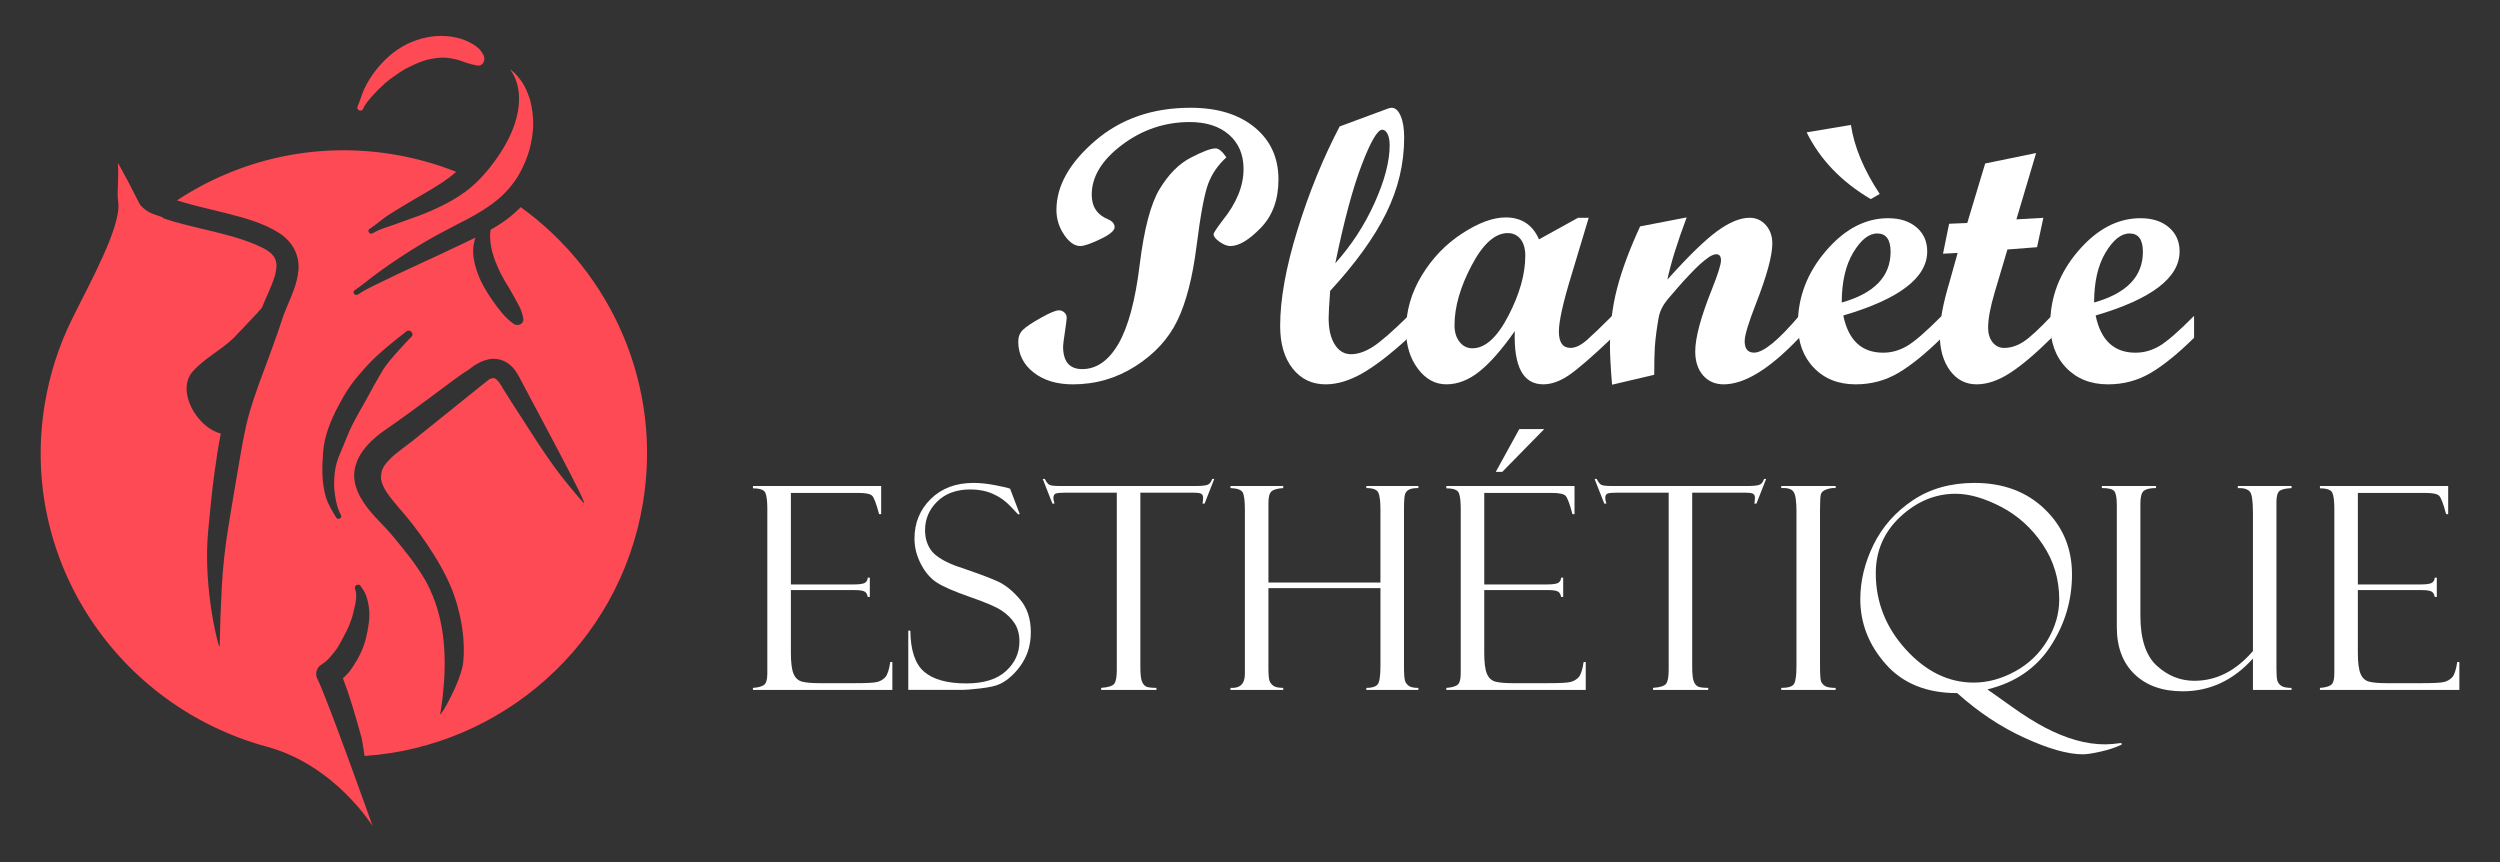 <?xml version="1.0" encoding="utf-8"?>
<!-- Generator: Adobe Illustrator 16.0.0, SVG Export Plug-In . SVG Version: 6.00 Build 0)  -->
<!DOCTYPE svg PUBLIC "-//W3C//DTD SVG 1.1//EN" "http://www.w3.org/Graphics/SVG/1.1/DTD/svg11.dtd">
<svg version="1.1" id="Calque_1" xmlns="http://www.w3.org/2000/svg" xmlns:xlink="http://www.w3.org/1999/xlink" x="0px" y="0px"
	 width="174px" height="60px" viewBox="0 0 174 60" enable-background="new 0 0 174 60" xml:space="preserve">
<rect x="0" y="0" width="174" height="60" fill="#333333" stroke="none"/>
<g>
	<g>
		<g>
			<path fill="#FFFFFF" d="M85.356,10.952c-0.578,0.522-0.999,1.131-1.262,1.827c-0.263,0.695-0.535,2.143-0.813,4.341
				c-0.278,2.199-0.725,3.931-1.34,5.197c-0.615,1.266-1.585,2.321-2.908,3.166c-1.323,0.845-2.777,1.268-4.363,1.268
				c-1.125,0-2.038-0.279-2.743-0.836c-0.703-0.558-1.056-1.27-1.056-2.138c0-0.327,0.102-0.595,0.305-0.803
				c0.204-0.208,0.62-0.489,1.249-0.843c0.628-0.354,1.052-0.531,1.274-0.531c0.15,0,0.279,0.051,0.385,0.153
				s0.159,0.223,0.159,0.365c0,0.088-0.042,0.416-0.125,0.982c-0.085,0.567-0.127,0.903-0.127,1.009
				c0,1.054,0.443,1.581,1.328,1.581c1.001,0,1.841-0.587,2.522-1.759c0.682-1.173,1.175-3.005,1.48-5.496
				c0.305-2.492,0.768-4.251,1.388-5.277c0.619-1.026,1.342-1.755,2.17-2.184c0.827-0.43,1.4-0.645,1.72-0.645
				C84.821,10.328,85.073,10.536,85.356,10.952z M82.86,7.5c1.867,0,3.354,0.454,4.461,1.361c1.106,0.907,1.66,2.118,1.66,3.631
				c0,1.398-0.41,2.521-1.229,3.365c-0.818,0.846-1.524,1.268-2.117,1.268c-0.221,0-0.472-0.097-0.75-0.292
				c-0.279-0.195-0.418-0.372-0.418-0.532c0-0.088,0.208-0.407,0.624-0.956c0.973-1.204,1.46-2.398,1.46-3.584
				c0-1-0.337-1.794-1.008-2.384c-0.674-0.587-1.585-0.882-2.736-0.882c-1.735,0-3.305,0.53-4.712,1.587
				c-1.407,1.058-2.111,2.214-2.111,3.472c0,0.832,0.38,1.402,1.142,1.712c0.301,0.133,0.451,0.315,0.451,0.544
				c0,0.239-0.332,0.519-0.996,0.836c-0.664,0.318-1.128,0.478-1.394,0.478c-0.398,0-0.774-0.264-1.128-0.79s-0.531-1.1-0.531-1.719
				c0-1.664,0.894-3.266,2.683-4.806C77.997,8.27,80.214,7.5,82.86,7.5z"/>
			<path fill="#FFFFFF" d="M98.021,23.511c-1.203,1.106-2.258,1.923-3.166,2.449c-0.908,0.527-1.772,0.79-2.597,0.79
				c-0.946,0-1.711-0.367-2.291-1.102c-0.579-0.735-0.868-1.721-0.868-2.96c0-1.858,0.401-4.089,1.207-6.691
				c0.805-2.602,1.783-5.001,2.935-7.197l3.372-1.248c0.107-0.034,0.188-0.052,0.24-0.052c0.258,0,0.467,0.188,0.631,0.564
				s0.246,0.883,0.246,1.52c0,1.805-0.416,3.553-1.248,5.244s-2.133,3.496-3.903,5.417c-0.07,0.921-0.106,1.553-0.106,1.898
				c0,0.771,0.141,1.381,0.426,1.832c0.283,0.452,0.66,0.678,1.129,0.678c0.478,0,0.986-0.173,1.525-0.518
				c0.541-0.346,1.363-1.063,2.469-2.151V23.511L98.021,23.511z M92.938,18.32c1.123-1.249,2.035-2.65,2.734-4.201
				c0.698-1.551,1.049-2.885,1.049-4.002c0-0.328-0.049-0.591-0.146-0.791c-0.098-0.199-0.223-0.298-0.372-0.298
				c-0.327,0-0.804,0.815-1.427,2.446C94.152,13.104,93.539,15.386,92.938,18.32z"/>
			<path fill="#FFFFFF" d="M112.2,23.511c-1.417,1.346-2.431,2.221-3.04,2.628c-0.61,0.407-1.195,0.61-1.752,0.61
				c-1.399,0-2.059-1.234-1.979-3.703c-0.886,1.266-1.703,2.199-2.451,2.8c-0.748,0.602-1.52,0.903-2.316,0.903
				c-0.778,0-1.439-0.364-1.985-1.095c-0.544-0.73-0.815-1.626-0.815-2.688c0-1.327,0.365-2.593,1.095-3.797
				c0.729-1.203,1.666-2.177,2.808-2.92c1.143-0.744,2.15-1.116,3.027-1.116c1.105,0,1.88,0.51,2.322,1.527l2.715-1.5h0.744
				l-1.17,3.891c-0.604,1.956-0.905,3.297-0.905,4.022c0,0.761,0.271,1.141,0.81,1.141c0.346,0,0.726-0.184,1.143-0.551
				c0.414-0.367,1-0.927,1.751-1.679V23.511z M102.482,24.241c0.886,0,1.72-0.754,2.502-2.264c0.783-1.509,1.176-2.901,1.176-4.175
				c0-0.496-0.111-0.883-0.332-1.162c-0.223-0.278-0.518-0.417-0.891-0.417c-0.883,0-1.723,0.752-2.515,2.256
				s-1.188,2.89-1.188,4.156c0,0.478,0.117,0.865,0.353,1.162C101.82,24.093,102.12,24.241,102.482,24.241z"/>
			<path fill="#FFFFFF" d="M125.225,23.511c-2.045,2.16-3.797,3.239-5.258,3.239c-0.592,0-1.07-0.208-1.434-0.624
				s-0.545-0.974-0.545-1.673c0-0.947,0.39-2.395,1.169-4.341c0.416-1.044,0.624-1.708,0.624-1.992c0-0.283-0.111-0.424-0.332-0.424
				c-0.124,0-0.287,0.063-0.491,0.186c-0.187,0.124-0.401,0.296-0.649,0.518c-0.222,0.204-0.47,0.452-0.744,0.744
				c-0.238,0.247-0.496,0.53-0.771,0.849l-0.743,0.863c-0.326,0.398-0.531,0.819-0.611,1.261c-0.133,0.752-0.222,1.442-0.266,2.071
				c-0.025,0.469-0.04,1.102-0.04,1.898l-2.935,0.69c-0.098-1.195-0.146-2.085-0.146-2.669c0-1.424,0.168-2.774,0.499-4.048
				c0.332-1.274,0.865-2.709,1.601-4.302l3.238-0.625c-0.682,1.832-1.127,3.275-1.341,4.328c1.45-1.619,2.603-2.741,3.454-3.366
				c0.854-0.624,1.611-0.936,2.273-0.936c0.451,0,0.826,0.17,1.127,0.511c0.3,0.339,0.449,0.767,0.449,1.278
				c0,0.849-0.381,2.247-1.141,4.194c-0.521,1.336-0.783,2.204-0.783,2.603c0,0.534,0.219,0.8,0.652,0.8
				c0.646,0,1.695-0.854,3.141-2.563v1.53H125.225z"/>
			<path fill="#FFFFFF" d="M135.143,23.511c-1.125,1.106-2.133,1.923-3.027,2.449c-0.895,0.527-1.881,0.79-2.961,0.79
				c-1.203,0-2.176-0.385-2.913-1.155c-0.74-0.77-1.109-1.784-1.109-3.04c0-1.876,0.651-3.573,1.952-5.092
				c1.3-1.518,2.743-2.276,4.328-2.276c0.822,0,1.48,0.212,1.979,0.637c0.496,0.425,0.742,0.983,0.742,1.673
				c0,1.833-1.947,3.319-5.841,4.46c0.354,1.727,1.278,2.59,2.774,2.59c0.584,0,1.142-0.157,1.672-0.472
				c0.531-0.313,1.332-1.011,2.404-2.09V23.511z M130.828,13.501l-0.625,0.357c-2.044-1.211-3.531-2.761-4.46-4.646l3.08-0.518
				C129.051,10.217,129.719,11.819,130.828,13.501z M128.186,21.055c2.266-0.638,3.399-1.815,3.399-3.531
				c0-0.85-0.312-1.275-0.931-1.275c-0.584,0-1.141,0.445-1.672,1.334C128.45,18.472,128.186,19.63,128.186,21.055z"/>
			<path fill="#FFFFFF" d="M142.79,23.511c-1.115,1.106-2.081,1.923-2.896,2.449c-0.813,0.527-1.588,0.79-2.324,0.79
				c-0.76,0-1.377-0.321-1.852-0.962c-0.473-0.642-0.71-1.484-0.71-2.529c0-0.92,0.228-2.135,0.681-3.645l0.563-2.01l-1.019,0.053
				l0.425-2.084l1.263-0.053l1.247-4.142l3.546-0.728l-1.373,4.617l1.875-0.106l-0.438,2.044l-2.061,0.159l-0.885,2.975
				c-0.307,1.034-0.46,1.856-0.46,2.468c0,0.416,0.104,0.754,0.312,1.016c0.209,0.261,0.477,0.392,0.805,0.392
				c0.451,0,0.9-0.144,1.343-0.431c0.442-0.288,1.095-0.887,1.955-1.799v1.526H142.79z"/>
			<path fill="#FFFFFF" d="M152.706,23.511c-1.123,1.106-2.131,1.923-3.026,2.449c-0.894,0.527-1.882,0.79-2.961,0.79
				c-1.203,0-2.175-0.385-2.914-1.155c-0.74-0.77-1.107-1.784-1.107-3.04c0-1.876,0.648-3.573,1.951-5.092
				c1.302-1.518,2.744-2.276,4.328-2.276c0.822,0,1.482,0.212,1.979,0.637c0.496,0.425,0.744,0.983,0.744,1.673
				c0,1.833-1.949,3.319-5.843,4.46c0.354,1.727,1.279,2.59,2.776,2.59c0.582,0,1.142-0.157,1.673-0.472
				c0.53-0.313,1.33-1.011,2.401-2.09v1.526H152.706z M145.75,21.055c2.266-0.638,3.396-1.815,3.396-3.531
				c0-0.85-0.311-1.275-0.929-1.275c-0.585,0-1.142,0.445-1.673,1.334S145.75,19.63,145.75,21.055z"/>
		</g>
		<g>
			<path fill="#FFFFFF" d="M52.406,33.989v-0.164h8.923v1.957h-0.145c-0.192-0.728-0.354-1.154-0.487-1.283
				c-0.131-0.127-0.455-0.192-0.968-0.192h-4.683v6.37h4.346c0.43,0,0.703-0.04,0.819-0.12c0.115-0.08,0.176-0.197,0.183-0.353
				h0.145v1.34h-0.145c-0.032-0.187-0.108-0.312-0.226-0.376c-0.119-0.064-0.339-0.098-0.66-0.098h-4.462v4.386
				c0,0.662,0.061,1.14,0.183,1.433c0.123,0.293,0.316,0.475,0.582,0.549c0.267,0.073,0.669,0.11,1.208,0.11h2.501
				c0.795,0,1.304-0.026,1.525-0.082c0.222-0.055,0.409-0.161,0.563-0.325c0.154-0.162,0.273-0.519,0.356-1.066h0.144v1.945h-9.704
				v-0.144c0.327-0.021,0.577-0.082,0.747-0.188c0.17-0.105,0.255-0.379,0.255-0.822V35.404c0-0.521-0.045-0.887-0.135-1.1
				C53.184,34.094,52.895,33.989,52.406,33.989z"/>
			<path fill="#FFFFFF" d="M70.301,34.008l0.674,1.773L70.86,35.8c0-0.007-0.179-0.196-0.536-0.569
				c-0.356-0.373-0.764-0.66-1.223-0.86c-0.46-0.203-0.979-0.306-1.556-0.306c-0.97,0-1.74,0.279-2.309,0.836
				c-0.568,0.556-0.852,1.225-0.852,2.009c0,0.521,0.133,0.975,0.399,1.362c0.267,0.39,0.823,0.752,1.671,1.088
				c1.457,0.492,2.454,0.861,2.991,1.107c0.536,0.246,1.054,0.666,1.552,1.256c0.498,0.592,0.748,1.35,0.748,2.272
				c0,0.386-0.044,0.752-0.135,1.103c-0.091,0.35-0.235,0.687-0.434,1.012c-0.2,0.322-0.438,0.617-0.718,0.885
				c-0.28,0.267-0.564,0.469-0.853,0.605c-0.29,0.14-0.746,0.242-1.369,0.313c-0.622,0.071-1.034,0.104-1.232,0.104h-3.788v-4.123
				h0.144c0.014,1.369,0.333,2.322,0.964,2.862c0.629,0.54,1.608,0.81,2.938,0.81c1.209,0,2.125-0.287,2.751-0.858
				c0.627-0.571,0.939-1.258,0.939-2.062c0-0.487-0.108-0.904-0.327-1.248s-0.524-0.646-0.916-0.905
				c-0.393-0.261-1.133-0.577-2.225-0.953c-1.085-0.381-1.848-0.714-2.289-0.999c-0.44-0.286-0.808-0.716-1.104-1.29
				c-0.296-0.575-0.444-1.16-0.444-1.758c0-1.099,0.377-2.021,1.133-2.765c0.755-0.744,1.746-1.117,2.973-1.117
				c0.476,0,0.988,0.056,1.542,0.164c0.553,0.109,0.861,0.181,0.925,0.213C70.25,34.002,70.275,34.008,70.301,34.008z"/>
			<path fill="#FFFFFF" d="M84.513,33.333L83.84,35.05h-0.145c0.026-0.104,0.038-0.241,0.038-0.415c0-0.146-0.052-0.242-0.158-0.283
				c-0.106-0.043-0.273-0.063-0.505-0.063h-3.701V46.43c0,0.5,0.04,0.842,0.12,1.025c0.08,0.184,0.19,0.299,0.327,0.348
				c0.138,0.047,0.361,0.072,0.67,0.072v0.143h-3.845v-0.143c0.481-0.033,0.783-0.126,0.906-0.279
				c0.122-0.154,0.183-0.476,0.183-0.964V34.288h-3.548c-0.359,0-0.594,0.021-0.702,0.063c-0.109,0.041-0.163,0.146-0.163,0.313
				c0,0.084,0.024,0.213,0.077,0.387h-0.145l-0.674-1.717h0.145c0.115,0.232,0.229,0.371,0.341,0.42
				c0.112,0.048,0.354,0.072,0.727,0.072h9.417c0.372,0,0.64-0.024,0.803-0.072c0.164-0.049,0.285-0.188,0.361-0.42L84.513,33.333
				L84.513,33.333z"/>
			<path fill="#FFFFFF" d="M96.078,40.936h-7.796v5.457c0,0.515,0.024,0.84,0.073,0.982c0.047,0.141,0.138,0.259,0.27,0.355
				c0.132,0.096,0.361,0.145,0.689,0.145v0.143h-3.672v-0.143c0.668,0.045,1.002-0.279,1.002-0.975V35.491
				c0-0.648-0.053-1.06-0.159-1.232c-0.105-0.173-0.387-0.27-0.843-0.288v-0.146h3.672v0.146c-0.405,0.024-0.678,0.103-0.819,0.229
				c-0.142,0.129-0.212,0.393-0.212,0.791v5.551h7.796v-5.079c0-0.577-0.05-0.972-0.149-1.181c-0.101-0.208-0.378-0.313-0.834-0.313
				v-0.145h3.623v0.145c-0.285,0-0.498,0.033-0.639,0.102c-0.141,0.066-0.234,0.172-0.286,0.313c-0.051,0.142-0.076,0.5-0.076,1.078
				v10.892c0,0.561,0.025,0.907,0.076,1.045c0.052,0.139,0.14,0.252,0.267,0.344c0.127,0.089,0.348,0.135,0.658,0.135v0.143h-3.623
				v-0.143c0.393,0,0.654-0.082,0.786-0.242s0.198-0.592,0.198-1.299v-5.4H96.078z"/>
			<path fill="#FFFFFF" d="M100.664,33.989v-0.164h8.923v1.957h-0.146c-0.191-0.728-0.354-1.154-0.484-1.283
				c-0.133-0.127-0.456-0.192-0.969-0.192h-4.684v6.37h4.346c0.431,0,0.703-0.04,0.82-0.12c0.114-0.08,0.176-0.197,0.182-0.353
				h0.146v1.34h-0.146c-0.031-0.187-0.106-0.312-0.225-0.376c-0.119-0.064-0.339-0.098-0.66-0.098h-4.463v4.386
				c0,0.662,0.062,1.14,0.184,1.433c0.123,0.293,0.316,0.475,0.582,0.549c0.267,0.073,0.668,0.11,1.209,0.11h2.502
				c0.795,0,1.304-0.026,1.523-0.082c0.221-0.055,0.41-0.161,0.564-0.325c0.152-0.162,0.271-0.519,0.355-1.066h0.145v1.945h-9.704
				v-0.144c0.328-0.021,0.577-0.082,0.747-0.188c0.17-0.105,0.256-0.379,0.256-0.822V35.404c0-0.521-0.045-0.887-0.135-1.1
				C101.441,34.094,101.152,33.989,100.664,33.989z M105.743,29.864h1.735l-2.92,2.978h-0.453L105.743,29.864z"/>
			<path fill="#FFFFFF" d="M122.923,33.333l-0.674,1.717h-0.146c0.026-0.104,0.039-0.241,0.039-0.415
				c0-0.146-0.054-0.242-0.16-0.283c-0.105-0.043-0.273-0.063-0.504-0.063h-3.701V46.43c0,0.5,0.041,0.842,0.121,1.025
				s0.188,0.299,0.328,0.348c0.137,0.047,0.36,0.072,0.668,0.072v0.143h-3.844v-0.143c0.481-0.033,0.784-0.126,0.906-0.279
				c0.122-0.154,0.184-0.476,0.184-0.964V34.288h-3.549c-0.359,0-0.593,0.021-0.701,0.063c-0.108,0.041-0.164,0.146-0.164,0.313
				c0,0.084,0.025,0.213,0.078,0.387h-0.146l-0.675-1.717h0.146c0.115,0.232,0.229,0.371,0.343,0.42
				c0.11,0.048,0.354,0.072,0.726,0.072h9.418c0.372,0,0.64-0.024,0.803-0.072c0.164-0.049,0.285-0.188,0.36-0.42L122.923,33.333
				L122.923,33.333z"/>
			<path fill="#FFFFFF" d="M127.762,33.825v0.146c-0.187-0.021-0.395,0.01-0.621,0.086c-0.229,0.077-0.363,0.188-0.406,0.338
				c-0.041,0.148-0.062,0.498-0.062,1.051v10.891c0,0.59,0.024,0.951,0.072,1.082c0.048,0.132,0.142,0.242,0.278,0.328
				c0.14,0.087,0.385,0.131,0.738,0.131v0.143h-3.787v-0.143c0.476,0,0.771-0.092,0.887-0.275s0.173-0.599,0.173-1.248V35.566
				c0-0.674-0.063-1.114-0.193-1.322c-0.128-0.208-0.418-0.301-0.866-0.273v-0.146H127.762z"/>
			<path fill="#FFFFFF" d="M138.332,47.979c0.007,0.021,0.104,0.092,0.289,0.213l1.494,1.062c0.816,0.578,1.572,1.049,2.269,1.412
				c0.697,0.362,1.394,0.646,2.087,0.844c0.693,0.199,1.385,0.298,2.071,0.298c0.265,0,0.633-0.031,1.108-0.097l0.019,0.116
				c-0.403,0.191-0.886,0.354-1.444,0.48c-0.56,0.129-0.979,0.193-1.263,0.193c-1.028,0-2.374-0.379-4.038-1.139
				c-1.664-0.758-3.232-1.799-4.703-3.121c-2.125,0-3.781-0.67-4.968-2.01c-1.185-1.34-1.776-2.849-1.776-4.523
				c0-1.277,0.307-2.543,0.92-3.793c0.612-1.249,1.521-2.277,2.726-3.088c1.205-0.809,2.64-1.215,4.303-1.215
				c1.998,0,3.628,0.609,4.89,1.826c1.264,1.219,1.895,2.731,1.895,4.543c0,1.813-0.5,3.479-1.499,5.008
				C141.712,46.514,140.253,47.511,138.332,47.979z M137.368,47.508c0.978,0,1.94-0.262,2.891-0.785
				c0.951-0.522,1.699-1.244,2.246-2.162c0.545-0.92,0.818-1.865,0.818-2.834c0-1.406-0.38-2.681-1.142-3.82
				c-0.761-1.141-1.727-2.018-2.896-2.627c-1.169-0.61-2.229-0.914-3.18-0.914c-1.406,0-2.684,0.529-3.83,1.589
				c-1.146,1.062-1.721,2.378-1.721,3.95c0,1.998,0.699,3.767,2.096,5.302C134.048,46.741,135.62,47.508,137.368,47.508z"/>
			<path fill="#FFFFFF" d="M159.493,48.018h-2.688v-2.186c-1.367,1.521-2.996,2.282-4.892,2.282c-1.404,0-2.521-0.396-3.345-1.185
				c-0.825-0.789-1.237-1.884-1.237-3.277v-8.498c0-0.514-0.062-0.842-0.185-0.979c-0.121-0.137-0.405-0.207-0.856-0.207v-0.145
				h3.769v0.145c-0.396,0-0.679,0.063-0.843,0.188s-0.245,0.423-0.245,0.893v7.795c0,1.633,0.383,2.797,1.145,3.493
				c0.766,0.696,1.633,1.046,2.607,1.046c1.534,0,2.895-0.689,4.082-2.072v-9.606c0-0.843-0.072-1.341-0.224-1.498
				c-0.146-0.158-0.377-0.235-0.692-0.235h-0.136v-0.146h3.74v0.146c-0.466,0.024-0.757,0.103-0.871,0.229
				c-0.121,0.129-0.181,0.372-0.181,0.731v11.555c0,0.457,0.021,0.757,0.066,0.896c0.045,0.143,0.137,0.258,0.275,0.352
				s0.375,0.142,0.709,0.142L159.493,48.018L159.493,48.018z"/>
			<path fill="#FFFFFF" d="M161.468,33.989v-0.164h8.925v1.957h-0.146c-0.19-0.728-0.354-1.154-0.488-1.283
				c-0.131-0.127-0.452-0.192-0.967-0.192h-4.685v6.37h4.347c0.432,0,0.703-0.04,0.817-0.12c0.115-0.08,0.179-0.197,0.185-0.353
				h0.146v1.34h-0.146c-0.031-0.187-0.104-0.312-0.228-0.376c-0.117-0.064-0.338-0.098-0.658-0.098h-4.463v4.386
				c0,0.662,0.062,1.14,0.185,1.433c0.121,0.293,0.313,0.475,0.582,0.549c0.267,0.073,0.668,0.11,1.207,0.11h2.502
				c0.795,0,1.306-0.026,1.524-0.082c0.221-0.055,0.408-0.161,0.564-0.325c0.152-0.162,0.271-0.519,0.354-1.066h0.146v1.945h-9.703
				v-0.144c0.328-0.021,0.576-0.082,0.748-0.188c0.17-0.105,0.254-0.379,0.254-0.822V35.404c0-0.521-0.045-0.887-0.135-1.1
				C162.245,34.094,161.956,33.989,161.468,33.989z"/>
		</g>
	</g>
	<g>
		<path fill="#FE4A55" d="M18.589,51.975c4.738,1.285,7.347,5.525,7.347,5.525s-3.092-8.709-3.844-10.25
			c-0.007-0.014-0.014-0.027-0.021-0.041c-0.155-0.309-0.026-0.756,0.275-0.936c0.104-0.063,0.194-0.138,0.29-0.209
			c0.041-0.031,0.082-0.064,0.121-0.099c0.006-0.006,0.012-0.012,0.02-0.021c0.184-0.182,0.356-0.379,0.51-0.586
			c0.052-0.067,0.104-0.139,0.153-0.209c0.015-0.022,0.07-0.107,0.084-0.127c0.062-0.102,0.122-0.201,0.178-0.305
			c0.144-0.263,0.277-0.531,0.416-0.797c0.145-0.279,0.261-0.572,0.358-0.871c0.009-0.027,0.018-0.055,0.026-0.08
			c0.002-0.01,0.005-0.019,0.008-0.031c0.019-0.067,0.038-0.137,0.055-0.207c0.032-0.135,0.067-0.27,0.099-0.403
			c0.102-0.418,0.204-0.931,0.045-1.347c-0.085-0.221,0.243-0.412,0.388-0.2c0.141,0.204,0.312,0.448,0.39,0.682
			c0.097,0.291,0.163,0.589,0.198,0.892c0.08,0.672-0.056,1.365-0.204,2.017c-0.165,0.729-0.509,1.405-0.921,2.034
			c-0.157,0.238-0.332,0.466-0.542,0.666c-0.051,0.049-0.102,0.094-0.152,0.137c0.511,1.318,0.889,2.671,1.267,4.023
			c0.065,0.232,0.154,0.761,0.243,1.383c9.523-0.646,17.716-7.737,19.365-17.563c1.376-8.198-2.176-16.085-8.497-20.632
			c-0.221,0.223-0.455,0.434-0.699,0.633c-0.44,0.358-0.91,0.663-1.399,0.938c-0.048,0.319-0.044,0.647,0.001,0.954
			c0.023,0.155,0.047,0.308,0.084,0.461c0.005,0.019,0.043,0.166,0.041,0.164c0.019,0.061,0.04,0.122,0.058,0.184
			c0.083,0.291,0.196,0.568,0.317,0.846c0.134,0.307,0.286,0.605,0.454,0.896c0.015,0.025,0.029,0.05,0.043,0.075
			c0.006,0.009,0.014,0.023,0.026,0.043c0.044,0.073,0.09,0.146,0.136,0.219c0.112,0.178,0.21,0.364,0.317,0.546
			c0.003,0.005,0.006,0.01,0.01,0.016c0.043,0.068,0.083,0.138,0.121,0.209c0.04,0.075,0.081,0.15,0.121,0.225
			c0.081,0.148,0.161,0.297,0.241,0.445c0.159,0.293,0.256,0.589,0.307,0.914c0.056,0.36-0.387,0.549-0.675,0.349
			c-0.613-0.429-1.076-1.065-1.494-1.662c-0.416-0.594-0.808-1.266-1.041-1.944c-0.242-0.706-0.389-1.462-0.185-2.188
			c0.02-0.069,0.041-0.137,0.063-0.205c-0.182,0.088-0.364,0.176-0.548,0.263c-1.275,0.604-2.546,1.213-3.833,1.795
			c-0.639,0.29-1.271,0.592-1.9,0.9c-0.642,0.314-1.307,0.604-1.898,1c-0.2,0.134-0.431-0.161-0.23-0.294
			c0.45-0.301,0.859-0.647,1.289-0.973c0.424-0.322,0.859-0.63,1.3-0.931c0.854-0.584,1.725-1.135,2.627-1.651
			c0.464-0.265,0.937-0.516,1.412-0.766c0.226-0.118,0.452-0.236,0.678-0.354c0.141-0.073,0.282-0.145,0.424-0.216
			c0.027-0.014,0.055-0.028,0.082-0.042c0.005-0.003,0.024-0.013,0.059-0.032c0.714-0.381,1.415-0.801,2.035-1.31
			c0.066-0.053,0.131-0.107,0.194-0.162c0.01-0.009,0.082-0.074,0.092-0.083c0.037-0.034,0.074-0.069,0.109-0.104
			c0.04-0.038,0.079-0.077,0.118-0.116c0.175-0.179,0.344-0.365,0.5-0.561c0.091-0.115,0.181-0.232,0.264-0.352
			c0.029-0.042,0.058-0.084,0.086-0.126c0.018-0.029,0.051-0.079,0.056-0.088c0.134-0.223,0.26-0.451,0.372-0.686
			c0.125-0.262,0.234-0.53,0.332-0.803c0.033-0.091,0.064-0.183,0.093-0.275c0.008-0.028,0.02-0.068,0.024-0.08
			c0.015-0.054,0.03-0.108,0.044-0.163c0.117-0.448,0.196-0.906,0.225-1.369c0.005-0.073,0.009-0.146,0.011-0.219
			c0-0.016,0.002-0.108,0.002-0.111c0-0.087-0.001-0.175-0.005-0.262c-0.01-0.215-0.027-0.429-0.058-0.643
			c-0.032-0.225-0.073-0.45-0.13-0.671c-0.005-0.021-0.009-0.034-0.011-0.043c0-0.003-0.001-0.005-0.002-0.008
			c-0.015-0.049-0.029-0.099-0.045-0.148c-0.032-0.098-0.065-0.195-0.102-0.291c-0.079-0.203-0.167-0.402-0.272-0.595
			c-0.018-0.033-0.036-0.064-0.054-0.097c-0.012-0.019-0.043-0.071-0.048-0.078C36.33,5.71,36.275,5.628,36.216,5.55
			c-0.067-0.091-0.138-0.181-0.213-0.267c-0.032-0.036-0.063-0.073-0.097-0.107C35.9,5.17,35.843,5.113,35.838,5.107
			c-0.105-0.099-0.216-0.194-0.332-0.282c0.069,0.098,0.132,0.2,0.192,0.304C36.3,6.198,36.194,7.47,35.84,8.574
			c-0.305,0.949-0.818,1.832-1.409,2.644c-0.359,0.495-0.754,0.97-1.195,1.401c-0.286,0.279-0.591,0.541-0.919,0.776
			c-0.53,0.381-1.055,0.677-1.555,0.923c-0.523,0.257-1.055,0.495-1.605,0.696c-0.548,0.2-1.101,0.388-1.646,0.594
			c-0.527,0.199-1.079,0.32-1.556,0.623c-0.207,0.132-0.442-0.168-0.234-0.3c0.465-0.296,0.863-0.68,1.327-0.974
			c0.463-0.294,0.934-0.579,1.405-0.862c0.96-0.577,1.97-1.097,2.857-1.776c0.122-0.094,0.243-0.189,0.36-0.29
			c0.007-0.006,0.052-0.046,0.079-0.07c-1.368-0.543-2.813-0.952-4.323-1.206c-5.478-0.919-10.816,0.361-15.113,3.198
			c1.154,0.358,2.337,0.608,3.51,0.908c1.235,0.315,2.562,0.679,3.633,1.377c0.92,0.6,1.407,1.544,1.314,2.59
			c-0.082,0.92-0.487,1.778-0.841,2.622c-0.221,0.527-0.386,1.069-0.571,1.609c-0.218,0.634-0.448,1.263-0.68,1.892
			c-0.456,1.236-0.935,2.463-1.302,3.727c-0.364,1.25-0.563,2.572-0.805,3.951c-0.24,1.366-0.463,2.734-0.686,4.104
			c-0.219,1.348-0.37,2.707-0.445,4.068c-0.077,1.395-0.127,2.794-0.152,4.19c-0.007,0.394-1.197-4.021-0.796-8.076
			c0.131-1.321,0.245-2.638,0.427-3.951c0.13-0.935,0.265-1.866,0.446-2.791c-0.085-0.019-0.17-0.044-0.251-0.075
			c-0.797-0.311-1.438-1.025-1.798-1.75c-0.39-0.787-0.522-1.789,0.098-2.49c0.819-0.926,1.968-1.482,2.853-2.34
			c-0.033,0.036-0.022,0.024,0.034-0.034c0.037-0.039,0.074-0.078,0.11-0.116c0.055-0.058,0.11-0.117,0.164-0.175
			c0.108-0.117,0.223-0.229,0.333-0.343c0.219-0.228,0.431-0.462,0.649-0.691c0.229-0.241,0.456-0.483,0.67-0.736
			c0.005-0.013,0.01-0.026,0.015-0.039c0.167-0.417,0.358-0.824,0.533-1.238c0.091-0.214,0.18-0.429,0.256-0.649
			c0.034-0.098,0.068-0.197,0.097-0.296c0.014-0.046,0.027-0.093,0.039-0.14c0.001-0.004,0.002-0.007,0.003-0.011
			c0.042-0.203,0.074-0.41,0.072-0.619v-0.001c-0.003-0.042-0.008-0.083-0.014-0.124c-0.01-0.061-0.023-0.122-0.039-0.182
			c-0.011-0.027-0.037-0.095-0.048-0.118c-0.021-0.042-0.042-0.085-0.065-0.126c-0.003-0.005-0.005-0.008-0.007-0.012
			c-0.028-0.038-0.057-0.075-0.088-0.11c-0.035-0.04-0.07-0.079-0.107-0.116c-0.008-0.008-0.015-0.014-0.02-0.019
			c-0.001-0.001-0.001-0.001-0.001-0.001c-0.094-0.077-0.191-0.149-0.295-0.214c-0.062-0.039-0.125-0.076-0.19-0.112
			c-0.031-0.015-0.124-0.062-0.13-0.065c-0.142-0.068-0.284-0.135-0.429-0.196c-0.293-0.125-0.591-0.239-0.893-0.34
			c-0.644-0.216-1.3-0.392-1.96-0.553c-0.663-0.162-1.329-0.312-1.99-0.482c-0.558-0.144-1.129-0.288-1.668-0.497
			c0.017-0.011,0.033-0.022,0.05-0.033c-0.109-0.034-0.218-0.069-0.328-0.105c-0.137-0.045-0.272-0.094-0.406-0.148
			c-0.061-0.024-0.119-0.052-0.177-0.079c-0.013-0.006-0.022-0.01-0.03-0.014c-0.003-0.002-0.006-0.004-0.01-0.006
			c-0.097-0.054-0.189-0.115-0.279-0.18c-0.028-0.02-0.055-0.042-0.081-0.063c-0.017-0.014-0.034-0.029-0.043-0.038
			c0.04,0.039-0.06-0.052-0.126-0.113c-0.028-0.027-0.054-0.054-0.08-0.082c-0.011-0.012-0.03-0.036-0.044-0.054
			C9.528,13.812,8.18,11.171,8.2,11.39c0.041,0.457,0.029,0.912,0.012,1.368c-0.007,0.196-0.018,0.393-0.022,0.59
			c-0.002,0.092-0.001,0.185,0.001,0.277c0.002,0.064,0.013,0.327,0.005,0.134c0.004,0.106,0.016,0.195,0.031,0.298
			c0.248,1.702-2.085,5.843-3.254,8.235c-0.871,1.784-1.503,3.721-1.848,5.778C1.3,38.932,8.157,49.141,18.589,51.975z
			 M29.988,27.627c0.565-0.416,1.123-0.842,1.69-1.254c0.291-0.211,0.596-0.433,0.918-0.625c0.406-0.333,0.849-0.612,1.399-0.737
			c0.458-0.104,0.939,0.003,1.329,0.255c0.505,0.328,0.769,0.884,1.03,1.385c0.676,1.299,4.923,9.121,4.221,8.309
			c-0.7-0.81-1.391-1.629-2.015-2.492c-0.832-1.149-1.587-2.352-2.353-3.542c-0.402-0.624-0.814-1.244-1.199-1.878
			c-0.114-0.187-0.191-0.332-0.277-0.446c-0.025-0.034-0.135-0.147-0.151-0.171c-0.057-0.04-0.128-0.089-0.105-0.08
			c-0.017-0.008-0.034-0.016-0.052-0.023c-0.022-0.004-0.047-0.009-0.065-0.012c-0.035,0.002-0.069,0.005-0.104,0.01
			c-0.035,0.011-0.141,0.039-0.174,0.052c-0.061,0.023-4.804,3.868-5.344,4.29c-0.424,0.332-0.866,0.645-1.277,0.989
			c-0.046,0.038-0.091,0.077-0.136,0.116c-0.022,0.021-0.074,0.067-0.088,0.082c-0.092,0.092-0.183,0.183-0.266,0.278
			c-0.081,0.095-0.159,0.19-0.229,0.292c-0.002,0.006-0.005,0.01-0.009,0.016c-0.029,0.053-0.059,0.104-0.083,0.16
			c-0.026,0.057-0.052,0.112-0.073,0.17c-0.006,0.02-0.011,0.039-0.013,0.051c-0.022,0.115-0.038,0.234-0.047,0.352
			c-0.002,0.018-0.002,0.047-0.002,0.07c0.001,0.023,0.003,0.048,0.006,0.07c0.007,0.055,0.057,0.26,0.05,0.252
			c0.064,0.188,0.146,0.369,0.245,0.543c0.015,0.024,0.031,0.053,0.039,0.063c0.034,0.052,0.067,0.104,0.103,0.154
			c0.071,0.103,0.144,0.202,0.22,0.303c0.313,0.408,0.658,0.792,0.991,1.187c0.739,0.873,1.417,1.819,2.021,2.779
			c0.678,1.077,1.258,2.213,1.607,3.422c0.383,1.326,0.573,2.682,0.448,4.049c-0.119,1.309-1.664,3.981-1.604,3.625
			c0.07-0.42,0.132-0.842,0.179-1.265c0.274-2.481,0.188-5.09-0.895-7.405c-0.072-0.154-0.143-0.311-0.226-0.459
			c-0.035-0.063-0.07-0.127-0.106-0.191c0.002,0.005-0.082-0.139-0.071-0.123c-0.144-0.238-0.293-0.473-0.45-0.703
			c-0.343-0.502-0.713-0.986-1.099-1.461c-0.345-0.424-0.688-0.855-1.062-1.259c-0.351-0.376-0.718-0.74-1.052-1.13
			c-0.737-0.857-1.404-1.961-1.157-3.098c0.263-1.214,1.232-2.08,2.25-2.776C27.987,29.115,28.982,28.369,29.988,27.627z
			 M23.527,28.295c0.269-0.507,0.552-1.012,0.888-1.48c0.293-0.41,0.624-0.795,0.958-1.175c0.857-0.969,1.893-1.773,2.915-2.581
			c0.228-0.18,0.566,0.155,0.365,0.362c-0.303,0.312-0.602,0.627-0.892,0.951c-0.42,0.469-0.878,0.974-1.192,1.515
			c-0.245,0.42-0.491,0.837-0.717,1.268c-0.5,0.951-1.086,1.854-1.528,2.836c-0.222,0.492-0.401,1.001-0.62,1.493
			c-0.207,0.466-0.351,0.916-0.408,1.43c-0.055,0.49-0.063,0.988,0.01,1.479c0.076,0.508,0.173,1.014,0.432,1.471
			c0.104,0.184-0.223,0.353-0.331,0.172c-0.276-0.462-0.573-0.922-0.725-1.436c-0.307-1.041-0.27-2.078-0.193-3.14
			C22.568,30.366,23.011,29.264,23.527,28.295z"/>
		<path fill="#FE4A55" d="M25.27,7.58c0.158-0.366,0.444-0.682,0.709-0.977c0.263-0.292,0.542-0.565,0.839-0.824
			c0.31-0.271,0.649-0.5,0.989-0.731c0.075-0.051,0.153-0.1,0.23-0.148c0.039-0.024,0.078-0.047,0.117-0.071
			c0.011-0.006,0.021-0.012,0.028-0.017c0.011-0.005,0.027-0.014,0.05-0.026c0.196-0.105,0.399-0.195,0.6-0.291
			c0.179-0.085,0.363-0.159,0.55-0.225c0.082-0.029,0.166-0.055,0.249-0.081c0.02-0.006,0.039-0.011,0.058-0.017
			c-0.01,0.003,0.108-0.027,0.126-0.032c0.188-0.041,0.379-0.075,0.571-0.099c0.085-0.011,0.17-0.018,0.255-0.024
			c0.036-0.002,0.24-0.005,0.24-0.008c0.362,0.013,0.714,0.085,1.063,0.178c-0.077-0.019,0.144,0.047,0.168,0.057
			c0.109,0.039,0.217,0.081,0.326,0.119c0.254,0.089,0.493,0.143,0.756,0.193c0.441,0.084,0.633-0.414,0.448-0.74
			c-0.126-0.221-0.245-0.394-0.449-0.551c-0.211-0.164-0.444-0.292-0.686-0.403c-0.435-0.199-0.917-0.306-1.393-0.345
			c-0.966-0.08-1.91,0.128-2.779,0.549c-0.882,0.427-1.625,1.108-2.221,1.879c-0.287,0.371-0.542,0.784-0.742,1.208
			c-0.193,0.409-0.307,0.844-0.485,1.257C24.782,7.657,25.163,7.826,25.27,7.58z"/>
	</g>
</g>
</svg>
